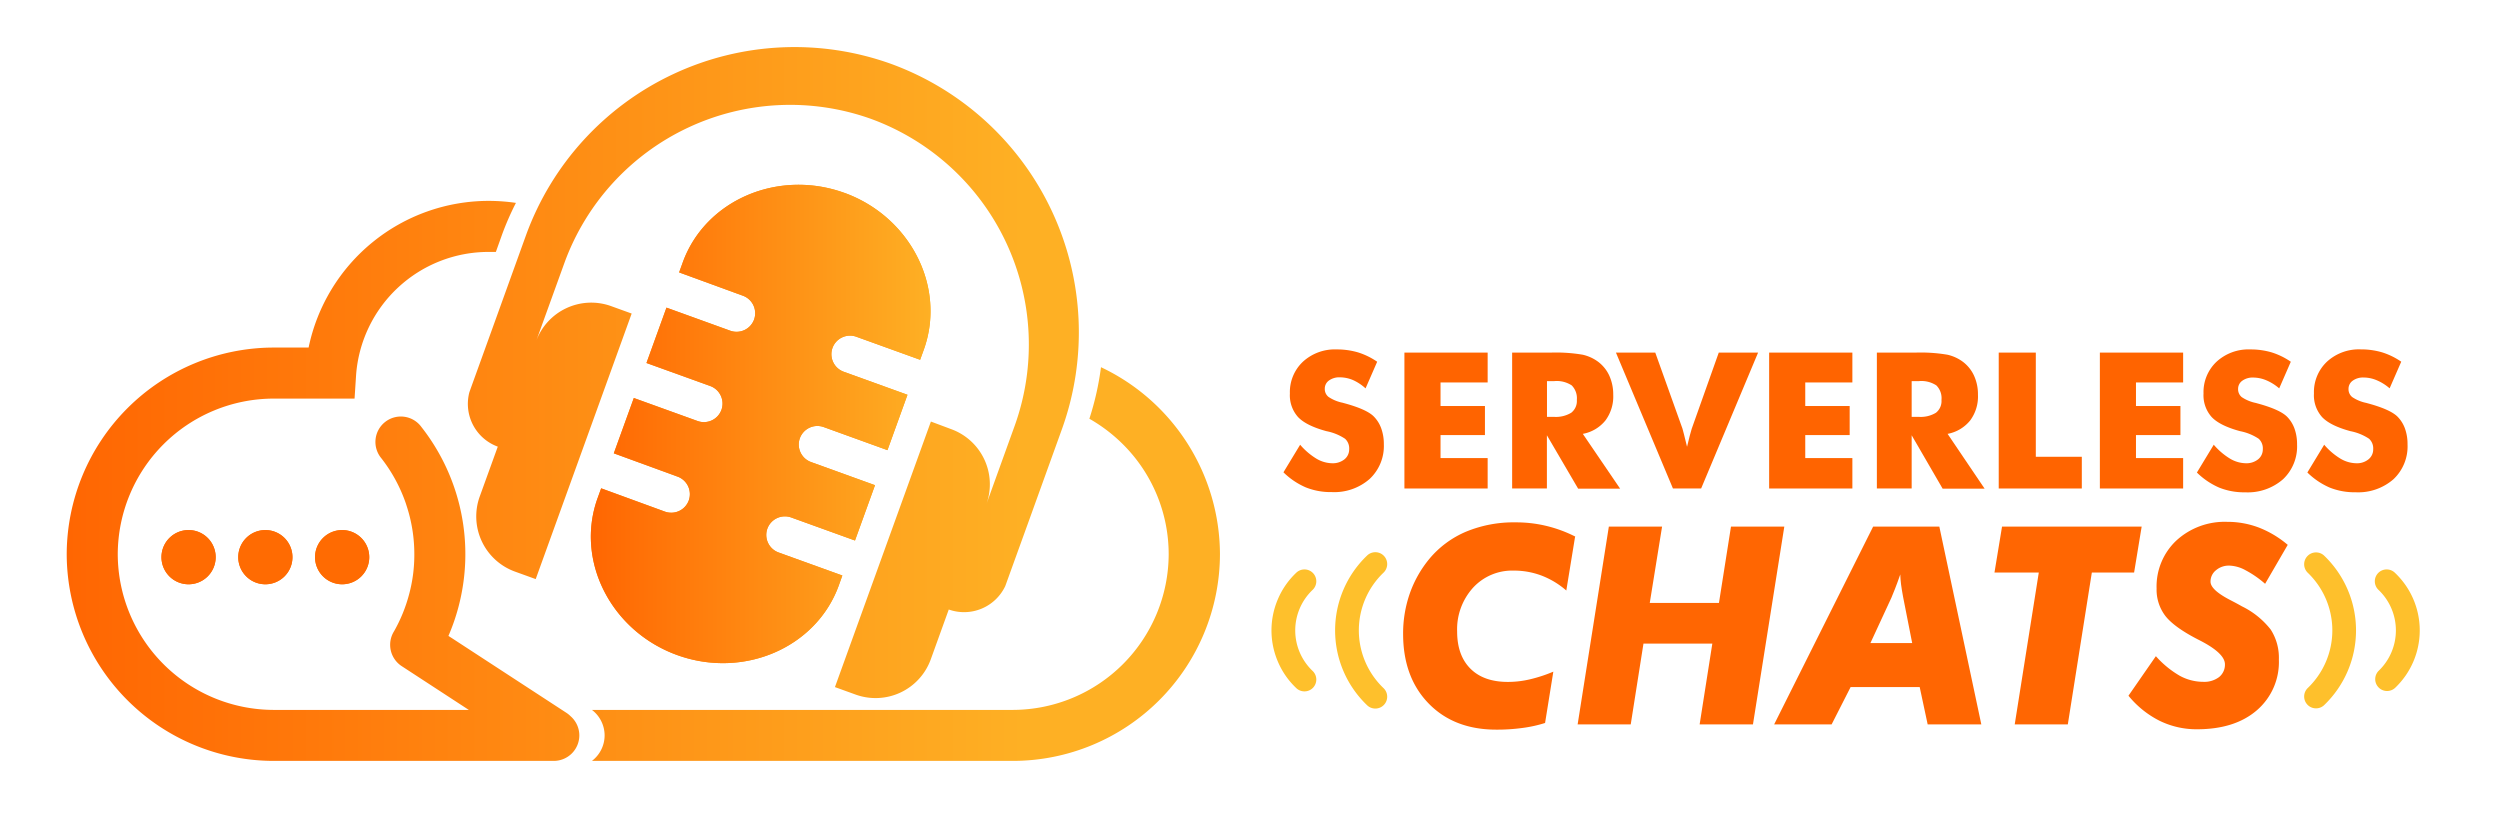 <svg id="Layer_1" data-name="Layer 1" xmlns="http://www.w3.org/2000/svg" xmlns:xlink="http://www.w3.org/1999/xlink" viewBox="0 0 535.88 179.92"><defs><linearGradient id="linear-gradient" x1="14.3" y1="86.59" x2="261.45" y2="86.59" gradientUnits="userSpaceOnUse"><stop offset="0" stop-color="#ff6602"/><stop offset="0.83" stop-color="#feb024"/></linearGradient><linearGradient id="linear-gradient-2" x1="126.65" y1="90.86" x2="199.48" y2="90.86" gradientUnits="userSpaceOnUse"><stop offset="0" stop-color="#ff6602"/><stop offset="1" stop-color="#feb024"/></linearGradient></defs><title>serverless-chats-logo</title><path d="M191,13.69h0a61.25,61.25,0,0,1,36.67,78.18l-7,19.41-4.89,13.52h0l-.1.28-.21.57h0a9.77,9.77,0,0,1-12.1,5l-3.87,10.72a12.58,12.58,0,0,1-16.05,7.53l-4.48-1.62,20.57-56.92L203.92,92a12.58,12.58,0,0,1,7.54,16l6.06-16.79A51.49,51.49,0,0,0,186.7,25.48h0A51.5,51.5,0,0,0,121,56.31l-6.08,16.81a12.58,12.58,0,0,1,16-7.53l4.48,1.62-20.57,56.92-4.48-1.62a12.58,12.58,0,0,1-7.53-16.05l3.88-10.72a9.76,9.76,0,0,1-6.11-11.58h0c.06-.2.13-.39.2-.58l.1-.29,4.88-13.51,7-19.41A61.25,61.25,0,0,1,191,13.69ZM96.85,136.35l.08.48,24.35,15.88a5.62,5.62,0,0,1,1,.79,5.46,5.46,0,0,1,1.9,4.13h0a5.48,5.48,0,0,1-5.46,5.47H58.6a44.42,44.42,0,0,1-44.3-44.3h0A44.42,44.42,0,0,1,58.6,74.5h7.55a39.44,39.44,0,0,1,38.58-31.44,40.42,40.42,0,0,1,5.86.43,60.32,60.32,0,0,0-3,6.87L106.29,54c-.52,0-1,0-1.56,0a28.48,28.48,0,0,0-28.4,26.36L76,85.44H58.6A33.46,33.46,0,0,0,25.24,118.8h0A33.48,33.48,0,0,0,58.6,152.17h41.89l-14.38-9.38a5.46,5.46,0,0,1-1.63-7.5,33.28,33.28,0,0,0,3.2-7.85,32.34,32.34,0,0,0,1.13-8.64,33.15,33.15,0,0,0-1.66-10.4l-.15-.47a33.39,33.39,0,0,0-5.24-9.68,5.45,5.45,0,1,1,8.58-6.71,44.13,44.13,0,0,1,7.89,38.72,43.4,43.4,0,0,1-2.11,6.05l.81.52-.08-.48ZM40.42,113.62a5.81,5.81,0,1,1-5.81,5.81,5.81,5.81,0,0,1,5.81-5.81Zm32.92,0a5.81,5.81,0,1,1-5.81,5.81,5.81,5.81,0,0,1,5.81-5.81Zm-16.46,0a5.81,5.81,0,1,1-5.81,5.81,5.81,5.81,0,0,1,5.81-5.81Zm70,38.55h90.27a33.48,33.48,0,0,0,33.36-33.37h0a33.26,33.26,0,0,0-9.8-23.56,34.09,34.09,0,0,0-7.2-5.48A61.13,61.13,0,0,0,236,78.71a44.51,44.51,0,0,1,25.5,40.09h0a44.42,44.42,0,0,1-44.3,44.3H126.88a6.87,6.87,0,0,0,2.72-5.47h0a6.87,6.87,0,0,0-2.72-5.46ZM181,41.34h0C195.18,46.48,202.86,61.62,198,75l-.77,2.12-13.68-4.94a4,4,0,0,0-5.1,2.39h0a4,4,0,0,0,2.39,5.11l13.68,4.94-4.29,11.87-13.68-4.95a4,4,0,0,0-5.1,2.4h0a4,4,0,0,0,2.39,5.1L187.56,104l-4.29,11.86-13.68-4.94a4,4,0,0,0-5.1,2.39h0a4,4,0,0,0,2.39,5.11l13.68,4.94-.76,2.12c-4.83,13.35-20.41,20.08-34.63,14.94h0c-14.22-5.14-21.9-20.27-17.08-33.63l.77-2.12,13.68,5a4,4,0,0,0,5.1-2.4h0a4,4,0,0,0-2.39-5.1l-13.68-5,4.29-11.86,13.68,4.94a4,4,0,0,0,5.1-2.39h0a4,4,0,0,0-2.39-5.11l-13.68-4.94,4.29-11.87,13.68,4.95a4,4,0,0,0,5.1-2.4h0a4,4,0,0,0-2.39-5.1l-13.68-5,.77-2.12c4.82-13.35,20.4-20.07,34.62-14.94Z" style="fill-rule:evenodd;fill:url(#linear-gradient)"/><path d="M40.42,113.62a5.81,5.81,0,1,1-5.81,5.81,5.81,5.81,0,0,1,5.81-5.81Zm32.92,0a5.81,5.81,0,1,1-5.81,5.81,5.81,5.81,0,0,1,5.81-5.81Zm-16.46,0a5.81,5.81,0,1,1-5.81,5.81,5.81,5.81,0,0,1,5.81-5.81Z" style="fill:#ff6b02;fill-rule:evenodd"/><path d="M181,41.34h0C195.18,46.48,202.86,61.62,198,75l-.77,2.12-13.68-4.94a4,4,0,0,0-5.1,2.39h0a4,4,0,0,0,2.39,5.11l13.68,4.94-4.29,11.87-13.68-4.95a4,4,0,0,0-5.1,2.4h0a4,4,0,0,0,2.39,5.1L187.56,104l-4.29,11.86-13.68-4.94a4,4,0,0,0-5.1,2.39h0a4,4,0,0,0,2.39,5.11l13.68,4.94-.76,2.12c-4.83,13.35-20.41,20.08-34.63,14.94h0c-14.22-5.14-21.9-20.27-17.08-33.63l.77-2.12,13.68,5a4,4,0,0,0,5.1-2.4h0a4,4,0,0,0-2.39-5.1l-13.68-5,4.29-11.86,13.68,4.94a4,4,0,0,0,5.1-2.39h0a4,4,0,0,0-2.39-5.11l-13.68-4.94,4.29-11.87,13.68,4.95a4,4,0,0,0,5.1-2.4h0a4,4,0,0,0-2.39-5.1l-13.68-5,.77-2.12c4.82-13.35,20.4-20.07,34.62-14.94Z" style="fill-rule:evenodd;fill:url(#linear-gradient-2)"/><path d="M278.66,95.3a14.65,14.65,0,0,0,3.49,3,6.84,6.84,0,0,0,3.43,1,4,4,0,0,0,2.62-.85,2.73,2.73,0,0,0,1-2.17,2.81,2.81,0,0,0-.88-2.23,11.07,11.07,0,0,0-4-1.63c-2.85-.77-4.88-1.77-6.06-3a7,7,0,0,1-1.77-5.07,8.93,8.93,0,0,1,2.8-6.82,10.12,10.12,0,0,1,7.25-2.63,15.87,15.87,0,0,1,4.57.64,15.23,15.23,0,0,1,4.09,2l-2.49,5.71A10.18,10.18,0,0,0,290,81.46a7.29,7.29,0,0,0-2.81-.58,3.76,3.76,0,0,0-2.32.68,2.13,2.13,0,0,0-.9,1.76,2.15,2.15,0,0,0,.79,1.75,8.28,8.28,0,0,0,3,1.25l.36.1c3.24.88,5.38,1.84,6.39,2.89a7,7,0,0,1,1.58,2.57,9.83,9.83,0,0,1,.54,3.34,9.67,9.67,0,0,1-3.05,7.45,11.48,11.48,0,0,1-8.12,2.81,14.35,14.35,0,0,1-5.54-1,15.69,15.69,0,0,1-4.81-3.24l3.58-5.91Z" style="fill:#ff6400"/><polygon points="301.04 104.71 301.04 75.58 318.88 75.58 318.88 81.98 308.78 81.98 308.78 87.03 318.3 87.03 318.3 93.26 308.78 93.26 308.78 98.19 318.88 98.19 318.88 104.71 301.04 104.71 301.04 104.71" style="fill:#ff6400"/><path d="M324.13,104.71V75.58h8.31a34.36,34.36,0,0,1,6.79.45,8.74,8.74,0,0,1,3.31,1.5,7.78,7.78,0,0,1,2.42,3,9.76,9.76,0,0,1,.84,4.08,8.62,8.62,0,0,1-1.66,5.5A8.11,8.11,0,0,1,339.28,93l8,11.75h-9L331.58,93.3v11.41Zm7.45-15.36h1.47a6.32,6.32,0,0,0,3.75-.88A3.18,3.18,0,0,0,338,85.73a3.9,3.9,0,0,0-1.1-3.12,5.86,5.86,0,0,0-3.71-.92h-1.59v7.66Z" style="fill:#ff6400"/><path d="M358.6,104.71,346.38,75.58h8.43l5.83,16.3c.05.16.16.58.33,1.24l.65,2.65c.21-.89.4-1.69.59-2.4s.33-1.22.42-1.49l5.79-16.3h8.43l-12.21,29.13Z" style="fill:#ff6400"/><polygon points="379.22 104.71 379.22 75.58 397.06 75.58 397.06 81.98 386.96 81.98 386.96 87.03 396.48 87.03 396.48 93.26 386.96 93.26 386.96 98.19 397.06 98.19 397.06 104.71 379.22 104.71 379.22 104.71" style="fill:#ff6400"/><path d="M402.31,104.71V75.58h8.31a34.36,34.36,0,0,1,6.79.45,8.74,8.74,0,0,1,3.31,1.5,7.78,7.78,0,0,1,2.42,3,9.61,9.61,0,0,1,.84,4.08,8.62,8.62,0,0,1-1.66,5.5A8.11,8.11,0,0,1,417.47,93l7.94,11.75h-9L409.77,93.3v11.41Zm7.46-15.36h1.46a6.32,6.32,0,0,0,3.75-.88,3.18,3.18,0,0,0,1.18-2.74,3.86,3.86,0,0,0-1.1-3.12,5.86,5.86,0,0,0-3.71-.92h-1.58v7.66Z" style="fill:#ff6400"/><polygon points="428.43 104.71 428.43 75.58 436.38 75.58 436.38 97.91 446.24 97.91 446.24 104.71 428.43 104.71 428.43 104.71" style="fill:#ff6400"/><polygon points="450.11 104.71 450.11 75.58 467.96 75.58 467.96 81.98 457.85 81.98 457.85 87.03 467.38 87.03 467.38 93.26 457.85 93.26 457.85 98.19 467.96 98.19 467.96 104.71 450.11 104.71 450.11 104.71" style="fill:#ff6400"/><path d="M474.5,95.3a14.46,14.46,0,0,0,3.49,3,6.84,6.84,0,0,0,3.43,1,4,4,0,0,0,2.62-.85,2.73,2.73,0,0,0,1-2.17,2.81,2.81,0,0,0-.88-2.23,11.07,11.07,0,0,0-4-1.63c-2.85-.77-4.88-1.77-6.06-3a7,7,0,0,1-1.77-5.07,8.93,8.93,0,0,1,2.8-6.82,10.12,10.12,0,0,1,7.25-2.63,15.87,15.87,0,0,1,4.57.64,15.23,15.23,0,0,1,4.09,2l-2.49,5.71a10.34,10.34,0,0,0-2.78-1.74,7.29,7.29,0,0,0-2.81-.58,3.76,3.76,0,0,0-2.32.68,2.13,2.13,0,0,0-.9,1.76,2.17,2.17,0,0,0,.78,1.75,8.43,8.43,0,0,0,3,1.25l.36.1q4.86,1.32,6.39,2.89a7,7,0,0,1,1.58,2.57,9.83,9.83,0,0,1,.53,3.34,9.66,9.66,0,0,1-3,7.45,11.48,11.48,0,0,1-8.12,2.81,14.4,14.4,0,0,1-5.55-1,15.77,15.77,0,0,1-4.8-3.24l3.58-5.91Z" style="fill:#ff6400"/><path d="M498.17,95.3a14.46,14.46,0,0,0,3.49,3,6.84,6.84,0,0,0,3.43,1,3.9,3.9,0,0,0,2.61-.85,2.71,2.71,0,0,0,1-2.17,2.81,2.81,0,0,0-.88-2.23,11.07,11.07,0,0,0-4-1.63c-2.85-.77-4.88-1.77-6.06-3A7,7,0,0,1,496,84.34a8.93,8.93,0,0,1,2.8-6.82,10.12,10.12,0,0,1,7.25-2.63,15.87,15.87,0,0,1,4.57.64,15.23,15.23,0,0,1,4.09,2l-2.49,5.71a10.34,10.34,0,0,0-2.78-1.74,7.29,7.29,0,0,0-2.81-.58,3.76,3.76,0,0,0-2.32.68,2.13,2.13,0,0,0-.9,1.76,2.15,2.15,0,0,0,.79,1.75,8.28,8.28,0,0,0,3,1.25l.36.1q4.86,1.32,6.39,2.89a7,7,0,0,1,1.58,2.57,9.83,9.83,0,0,1,.53,3.34,9.66,9.66,0,0,1-3,7.45,11.48,11.48,0,0,1-8.12,2.81,14.4,14.4,0,0,1-5.55-1,15.77,15.77,0,0,1-4.8-3.24l3.58-5.91Z" style="fill:#ff6400"/><path d="M337.65,114.88l-1.91,11.7a17.59,17.59,0,0,0-5.3-3.2,16.72,16.72,0,0,0-6-1.07,11.37,11.37,0,0,0-8.69,3.67,13.26,13.26,0,0,0-3.41,9.37q0,5.15,2.87,8t8.11,2.82a20.48,20.48,0,0,0,4.64-.56,31.11,31.11,0,0,0,5-1.64l-1.77,11a27.74,27.74,0,0,1-4.79,1.06,40.16,40.16,0,0,1-5.66.37q-9.06,0-14.52-5.62t-5.46-14.91a26,26,0,0,1,1.4-8.56,24.16,24.16,0,0,1,4.13-7.4,20.77,20.77,0,0,1,7.95-5.94,26.65,26.65,0,0,1,10.67-2,27.48,27.48,0,0,1,6.51.75,28.13,28.13,0,0,1,6.17,2.26Z" style="fill:#ff6602"/><polygon points="338.17 155.28 344.86 112.88 356.27 112.88 353.63 129.24 368.46 129.24 371.04 112.88 382.47 112.88 375.75 155.28 364.32 155.28 367.04 137.96 352.28 137.96 349.55 155.28 338.17 155.28 338.17 155.28" style="fill:#ff6602"/><path d="M380.29,155.28l21.22-42.4H415.7l9,42.4h-11.5l-1.71-8H396.68l-4.07,8Zm20.64-17.44h8.95l-1.95-9.9c-.18-1-.33-1.87-.43-2.64s-.15-1.49-.17-2.17c-.4,1.16-.78,2.18-1.12,3.06s-.6,1.52-.79,1.95l-4.49,9.7Z" style="fill:#ff6602"/><polygon points="431.86 155.28 437.02 122.72 427.52 122.72 429.14 112.88 459.07 112.88 457.45 122.72 448.39 122.72 443.24 155.28 431.86 155.28 431.86 155.28" style="fill:#ff6602"/><path d="M462.15,140.69a20.58,20.58,0,0,0,5.08,4.16,10.5,10.5,0,0,0,5,1.3,5.26,5.26,0,0,0,3.41-1,3.39,3.39,0,0,0,1.28-2.75q0-2.31-5.14-5L471,137c-3.36-1.74-5.64-3.41-6.87-5a9.28,9.28,0,0,1-1.86-5.85,13.51,13.51,0,0,1,4.24-10.29,15.31,15.31,0,0,1,10.93-4,18.87,18.87,0,0,1,6.79,1.24,21.69,21.69,0,0,1,6.15,3.69l-4.85,8.35a21.66,21.66,0,0,0-4.18-2.9,7.67,7.67,0,0,0-3.47-1,4.25,4.25,0,0,0-2.89,1,3.09,3.09,0,0,0-1.16,2.44q0,1.78,4.34,4c1,.52,1.81.95,2.37,1.28a17.62,17.62,0,0,1,6.2,5,11.15,11.15,0,0,1,1.74,6.41,13.63,13.63,0,0,1-4.72,10.88q-4.72,4.07-12.83,4.07a18,18,0,0,1-8-1.81,20.49,20.49,0,0,1-6.69-5.38l5.87-8.47Z" style="fill:#ff6602"/><path d="M293.05,119.07a2.54,2.54,0,0,1,3.51,3.68,17.12,17.12,0,0,0,0,24.75,2.54,2.54,0,0,1-3.51,3.68,22.2,22.2,0,0,1,0-32.11Z" style="fill:#fec02c;fill-rule:evenodd"/><path d="M277.82,122.8a2.54,2.54,0,1,1,3.5,3.68,12,12,0,0,0,0,17.3,2.54,2.54,0,1,1-3.5,3.68,16.87,16.87,0,0,1-3.9-5.63,17,17,0,0,1,0-13.4,16.87,16.87,0,0,1,3.9-5.63Z" style="fill:#fec02c;fill-rule:evenodd"/><path d="M494.65,122.75a2.54,2.54,0,0,1,3.5-3.68,22.2,22.2,0,0,1,0,32.11,2.54,2.54,0,0,1-3.5-3.68,17.12,17.12,0,0,0,0-24.75Z" style="fill:#fec02c;fill-rule:evenodd"/><path d="M509.88,126.48a2.54,2.54,0,1,1,3.5-3.68,17,17,0,0,1,0,24.66,2.54,2.54,0,0,1-3.5-3.68,12,12,0,0,0,0-17.3Z" style="fill:#fec02c;fill-rule:evenodd"/></svg>